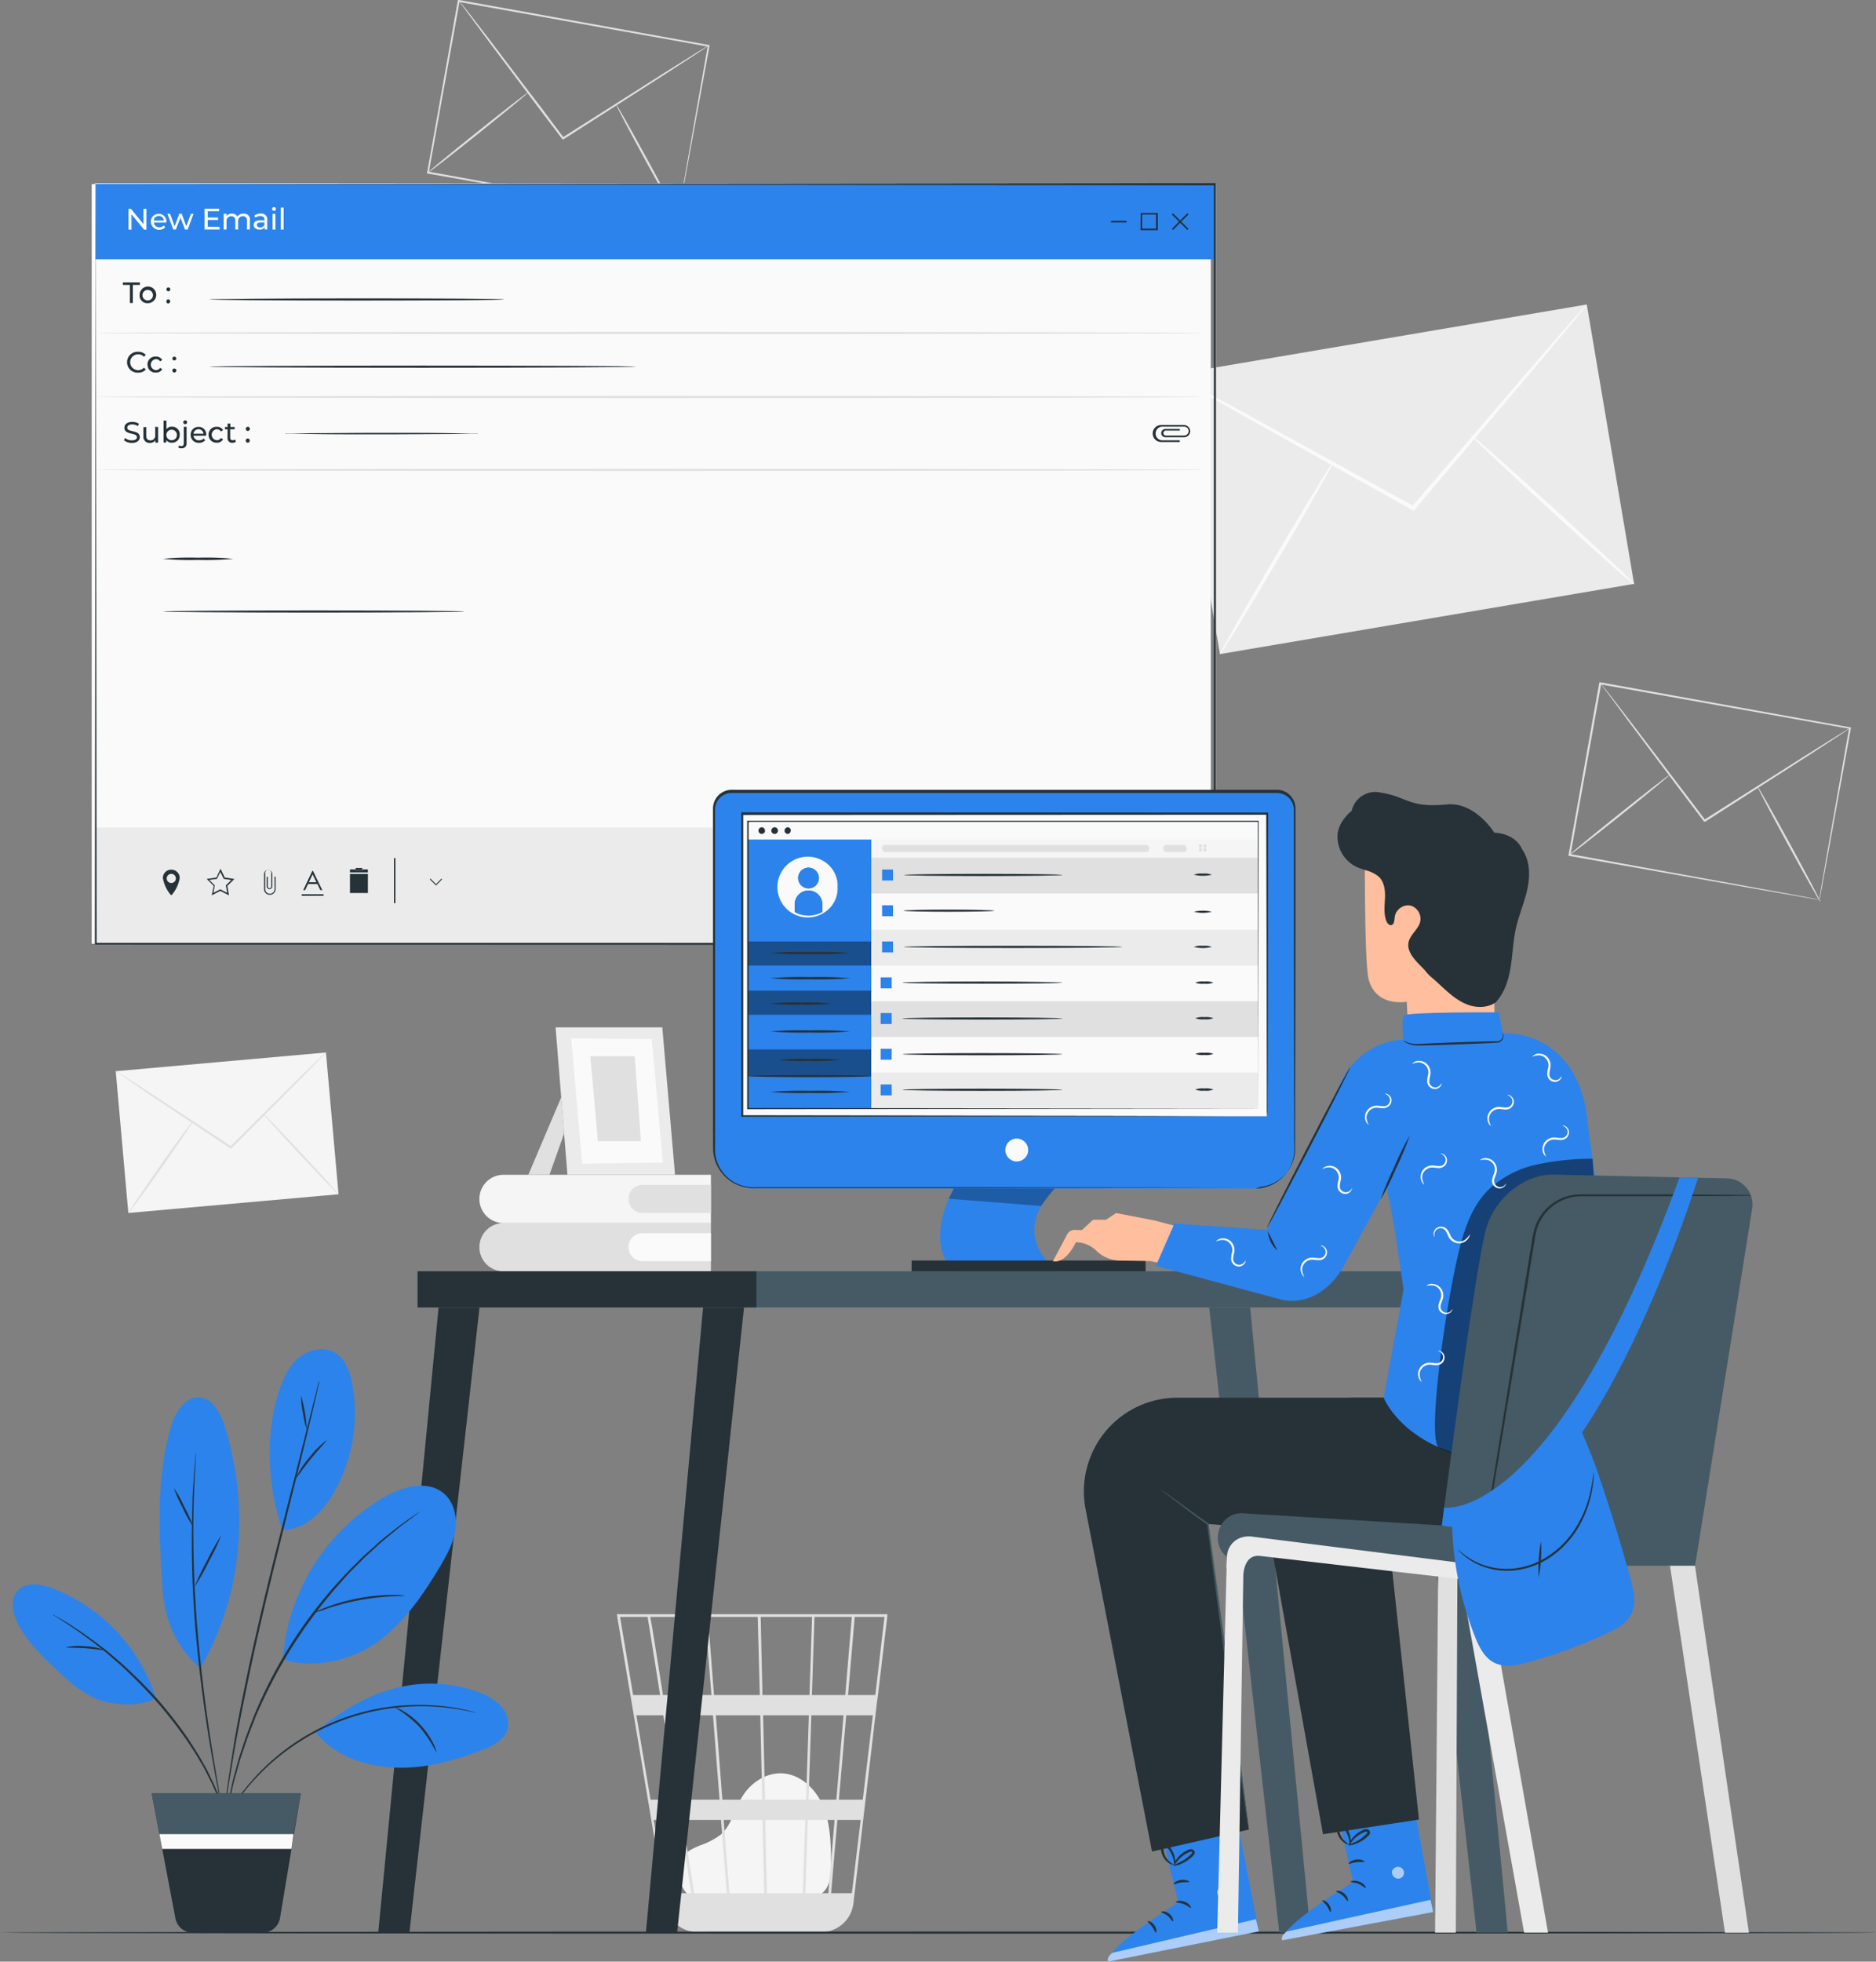 <svg id="Layer_1" data-name="Layer 1" xmlns="http://www.w3.org/2000/svg" viewBox="0 0 598.54 625.48"><rect x="0" y="0" width="598.54" height="625.48" fill="#808080" stroke="none"/><defs><style>.cls-1{fill:#f5f5f5;}.cls-2{fill:#e0e0e0;}.cls-3{fill:#ebebeb;}.cls-4{fill:#fafafa;}.cls-5{fill:#263238;}.cls-6{fill:#2c83ec;}.cls-7{fill:none;}.cls-8{fill:#fff;}.cls-9{opacity:0.3;}.cls-10{opacity:0.4;}.cls-11{fill:#455a64;}.cls-12{opacity:0.6;}.cls-13{fill:#ffbe9d;}.cls-14{opacity:0.5;}</style></defs><path class="cls-1" d="M222.08,605.47c-1.86-1.59-6-6.62-2.8-12.43,1.17-2.13,3.64-3.19,5.88-4.13a23.68,23.68,0,0,0,6.43-3.33c3.5-3,4.45-7.94,6.78-11.91,2.65-4.54,7.61-7.94,12.86-7.71,6,.27,11,5.18,13.24,10.76s2.36,11.81,2.41,17.85c0,3.34-.13,7.1-2.58,9.37s-5.67,2.1-8.72,2l-32.83-1" transform="translate(-1.73 -0.52)"/><path class="cls-2" d="M284.84,515.22H198.53l15.55,92.71a10.37,10.37,0,0,0,7.37,8.25l.3.08c.26.06.51.16.78.2a11.32,11.32,0,0,0,1.74.21v.08l.43-.07h38.47a9.94,9.94,0,0,0,2.11-.21,10.38,10.38,0,0,0,8.73-9.05l7.49-63.88.35-2.54h0l3-25.31Zm-16.28,59.13H259.7l.89-26.9h10.27Zm3.16-26.9h8.49L277,574.35h-7.62Zm-25.3,56.74-.55-23.38h12.78l-.78,23.38Zm-13.8-23.38H245l.55,23.38H234.44Zm1,23.38H223.19c-1-6.32-2.27-14.56-3.67-23.38h12.24Zm-1.41-29.84-2.09-26.9H244.3l.62,26.9Zm13.61,0-.62-26.9H259.8l-.9,26.9ZM245,541l-.57-24.92h16.39L260,541Zm-.86,0H229.53l-1.93-24.92h15.88Zm-15.43,0H213.26c-.55-3.44-1.07-6.7-1.53-9.63-1.62-10.08-2.21-13.86-2.56-15.29h17.57Zm.5,6.45,2.09,26.9H218.57c-.42-2.72-.86-5.49-1.32-8.25-1-6.36-2-12.7-2.94-18.65Zm-11.6,26.9h-8.33l-4.51-26.9h8.6C214.72,555.76,216.19,565,217.62,574.35Zm1,6.46c1.33,8.09,2.52,16.06,3.67,23.38h-8l-4-23.38Zm40.06,23.38.78-23.38H268l-2,23.38Zm2.1-63.19.82-24.92h11.91L271.41,541Zm-52.44-24.92c.33,1.8,1.91,11.61,4,24.92h-8.6l-4.17-24.92Zm65.19,88.11h-6.62l2-23.38h7.43ZM281,541h-8.7l2.13-24.92h9.49Z" transform="translate(-1.73 -0.52)"/><rect class="cls-3" x="382.46" y="108.17" width="134.02" height="90.35" transform="translate(-21.03 76.75) rotate(-9.62)"/><path class="cls-4" d="M508,97.63A9.42,9.42,0,0,1,507,99l-3.13,3.84-11.7,14L453.08,163l-.32.39-.44-.24-1.06-.6-53.44-29.8-16.08-9.16L377.38,121a9.67,9.67,0,0,1-1.48-1,10.11,10.11,0,0,1,1.6.74l4.46,2.34,16.32,8.83,53.61,29.5,1,.59-.75.14,39.33-45.83,12-13.77,3.31-3.69A10.05,10.05,0,0,1,508,97.63Z" transform="translate(-1.73 -0.52)"/><path class="cls-4" d="M391,209.11c-.29-.18,7.57-14.07,17.57-31s18.33-30.59,18.62-30.44-7.57,14.06-17.57,31S391.23,209.28,391,209.11Z" transform="translate(-1.73 -0.52)"/><path class="cls-4" d="M470.88,139.13c.22-.25,12.1,10.22,26.47,23.36s26,24,25.74,24.29S511,176.57,496.62,163.43,470.65,139.35,470.88,139.13Z" transform="translate(-1.73 -0.52)"/><rect class="cls-1" x="40.54" y="339" width="67.33" height="45.38" transform="translate(-33.47 7.48) rotate(-5.08)"/><path class="cls-2" d="M105.71,336.13a3.21,3.21,0,0,1-.57.65l-1.72,1.81L97,345.14,75.61,366.65l-.17.17-.21-.13-.51-.35-25.57-17L41.44,344l-2.08-1.44a5.22,5.22,0,0,1-.7-.54,5.13,5.13,0,0,1,.76.43l2.15,1.33,7.82,5.07,25.68,16.9.5.33h-.38L96.7,344.7l6.61-6.42,1.8-1.72A5,5,0,0,1,105.71,336.13Z" transform="translate(-1.73 -0.52)"/><path class="cls-2" d="M42.67,387.28c-.13-.09,4.35-6.73,10-14.83S63.1,357.89,63.29,358s-4.36,6.74-10,14.84S42.8,387.38,42.67,387.28Z" transform="translate(-1.73 -0.52)"/><path class="cls-2" d="M85.47,355.41c.13-.12,5.67,5.6,12.35,12.75s12,13,11.91,13.17-5.65-5.6-12.35-12.75S85.35,355.53,85.47,355.41Z" transform="translate(-1.73 -0.52)"/><path class="cls-2" d="M582.15,287.37a4.85,4.85,0,0,1,.16-1c.16-.66.28-1.66.49-2.91.44-2.57,1.08-6.29,1.91-11.06,1.68-9.53,4.07-23.17,7-39.78l.21.3-79.68-14.21h0l.38-.27c-3.52,19.54-6.85,38.1-9.84,54.72l-.24-.35,57.34,10.43,16.42,3,4.37.82,1.12.23.4.09h-.37l-1.1-.17-4.31-.74-16.35-2.85-57.59-10.18h-.3v-.3c3-16.62,6.28-35.19,9.78-54.73l.07-.32h.33L592,232.44h.26v.26L585,272.61c-.87,4.72-1.56,8.42-2,11-.24,1.23-.41,2.18-.54,2.86A5.71,5.71,0,0,1,582.15,287.37Z" transform="translate(-1.73 -0.52)"/><path class="cls-2" d="M592,232.65a5.78,5.78,0,0,1-.9.66l-2.65,1.78-9.89,6.43-32.79,21c-.9-.16-.26,0-.47-.09h0v-.07l-.1-.14-.21-.28-.44-.57-.85-1.13c-.57-.75-1.12-1.49-1.69-2.22l-3.3-4.37-6.22-8.24-10.51-14-7-9.47L513,219.3a7.91,7.91,0,0,1-.62-.93,5.88,5.88,0,0,1,.72.85l2,2.51,7.21,9.35L532.9,245l6.26,8.22,3.3,4.36,1.69,2.23.85,1.13.44.56.21.29.1.13V262h0c-.18,0,.45.09-.42,0l32.88-20.83,10-6.25,2.73-1.68C591.61,232.82,592,232.64,592,232.65Z" transform="translate(-1.73 -0.52)"/><path class="cls-2" d="M534.44,247.58c.12.15-7,6-15.89,13.12s-16.16,12.73-16.26,12.58,7-6,15.88-13.1S534.32,247.44,534.44,247.58Z" transform="translate(-1.73 -0.52)"/><path class="cls-2" d="M582.55,288.11c-.16.09-4.78-8.06-10.31-18.19s-9.89-18.41-9.73-18.53,4.78,8.06,10.31,18.19S582.71,288,582.55,288.11Z" transform="translate(-1.73 -0.52)"/><path class="cls-2" d="M218,69.79a4.85,4.85,0,0,1,.16-1c.15-.66.27-1.65.48-2.91.44-2.57,1.09-6.29,1.91-11,1.68-9.53,4.08-23.18,7-39.79l.21.31L148,1.11h0l.38-.26c-3.52,19.53-6.86,38.09-9.85,54.71l-.24-.34,57.34,10.43,16.43,3,4.36.82,1.13.22.4.09h-.37l-1.1-.17-4.32-.74L195.86,66,138.27,55.87H138v-.31c3-16.62,6.29-35.19,9.78-54.73l.07-.31h.33l79.65,14.34h.27v.27L220.77,55c-.88,4.73-1.57,8.42-2,11-.24,1.23-.41,2.19-.55,2.86A6.31,6.31,0,0,1,218,69.79Z" transform="translate(-1.73 -0.52)"/><path class="cls-2" d="M227.75,15.07a4.58,4.58,0,0,1-.9.67l-2.64,1.77-9.89,6.43-32.8,21c-.9-.15-.25,0-.46-.09h0v-.06l-.11-.15-.21-.28-.44-.57-.84-1.12c-.57-.76-1.13-1.5-1.7-2.23l-3.29-4.36-6.22-8.25-10.51-14-7-9.46-1.9-2.65a8.84,8.84,0,0,1-.62-.93,6.55,6.55,0,0,1,.73.85l2,2.52,7.22,9.34L168.7,27.4,175,35.62,178.25,40l1.7,2.24.84,1.12.44.56.21.29.11.13v.08h0c-.19,0,.45.09-.43,0L214,23.56l10-6.25,2.72-1.68Z" transform="translate(-1.73 -0.52)"/><path class="cls-2" d="M170.23,30c.12.15-7,6-15.88,13.12s-16.16,12.73-16.27,12.59,7-6,15.89-13.11S170.11,29.86,170.23,30Z" transform="translate(-1.73 -0.52)"/><path class="cls-2" d="M218.34,70.53c-.16.09-4.77-8.06-10.31-18.18s-9.88-18.41-9.73-18.53,4.78,8.06,10.32,18.18S218.5,70.44,218.34,70.53Z" transform="translate(-1.73 -0.52)"/><path class="cls-2" d="M228.55,390.5v15.38H162.37a7.69,7.69,0,0,1-7.69-7.69h0a7.69,7.69,0,0,1,7.69-7.69" transform="translate(-1.73 -0.52)"/><path class="cls-4" d="M206.64,393.72h21.91v8.93H206.64a4.34,4.34,0,0,1-4.34-4.34V398A4.34,4.34,0,0,1,206.64,393.72Z" transform="translate(-1.73 -0.52)"/><path class="cls-1" d="M228.55,375.11V390.5H162.37a7.69,7.69,0,0,1-7.69-7.69h0a7.69,7.69,0,0,1,7.69-7.7Z" transform="translate(-1.73 -0.52)"/><path class="cls-2" d="M206.64,378.34h21.91v8.93H206.64a4.34,4.34,0,0,1-4.34-4.34v-.27A4.34,4.34,0,0,1,206.64,378.34Z" transform="translate(-1.73 -0.52)"/><polygon class="cls-2" points="179.05 349.92 168.56 374.59 175.31 374.59 179.98 361.42 179.05 349.92"/><polygon class="cls-3" points="211.31 327.59 215.37 374.59 181.04 374.59 177.26 327.59 211.31 327.59"/><polygon class="cls-4" points="207.96 331.32 211.5 370.7 185.74 371.03 182.25 331.1 207.96 331.32"/><polygon class="cls-2" points="202.49 336.78 204.5 363.87 190.76 363.87 188.34 336.78 202.49 336.78"/><g id="freepik--Floor--inject-74"><path class="cls-5" d="M600.27,616.75c0,.2-134,.34-299.26.34s-299.28-.16-299.28-.34,134-.35,299.28-.35S600.27,616.56,600.27,616.75Z" transform="translate(-1.73 -0.52)"/></g><g id="freepik--Screen--inject-74"><g id="freepik--new-email--inject-74"><rect class="cls-4" x="29.25" y="58.71" width="357.06" height="242.21"/><path class="cls-4" d="M389.68,301.62H32.07V59H389.68Zm-.27-242.39H32.32V301.44H389.4" transform="translate(-1.73 -0.52)"/><path class="cls-4" d="M389.68,301.62H32.07V59H389.68Zm-.27-242.39H32.32V301.44H389.4" transform="translate(-1.73 -0.52)"/><rect class="cls-6" x="30.48" y="58.67" width="357.32" height="24.01"/><rect class="cls-3" x="30.48" y="263.86" width="357.32" height="37.24"/><polygon class="cls-7" points="73.83 280.58 71.41 280.22 70.32 278.02 69.23 280.22 66.81 280.58 68.56 282.29 68.55 282.4 68.15 284.71 70.32 283.56 72.48 284.71 72.07 282.29 72.16 282.21 73.83 280.58"/><path class="cls-7" d="M56.38,279.11a1.46,1.46,0,1,0,1.46,1.45,1.46,1.46,0,0,0-1.46-1.45Z" transform="translate(-1.73 -0.52)"/><path class="cls-5" d="M100,282.4h3l.93,1.94h.63l-3-6.17h-.17l-2.92,6.17h.63Zm1.47-3.07,1.2,2.49h-2.39Z" transform="translate(-1.73 -0.52)"/><rect class="cls-5" x="96.26" y="285.13" width="6.99" height="0.49"/><path class="cls-5" d="M56.62,277.82h-.48a2.66,2.66,0,0,0-2.45,2.65,11.19,11.19,0,0,0,2.45,5.3s.19.31.48,0a11,11,0,0,0,2.45-5.3A2.66,2.66,0,0,0,56.62,277.82Zm-.24,4.25a1.46,1.46,0,1,1,1.46-1.45,1.46,1.46,0,0,1-1.46,1.45Z" transform="translate(-1.73 -0.52)"/><path class="cls-5" d="M89.34,284a1.5,1.5,0,0,1-3,0h0v-4.83a1,1,0,1,1,1.93,0v4.1h0a.54.54,0,0,1-.62.45.52.52,0,0,1-.45-.45v-3.16h-.36v3h0v.14h0a.89.89,0,0,0,.88.77.91.91,0,0,0,.89-.77h0v-.14h0v-4h0a1.33,1.33,0,0,0-2.65,0h0v5.05h0a1.86,1.86,0,0,0,3.7,0h0v-4.09h-.36Z" transform="translate(-1.73 -0.52)"/><path class="cls-5" d="M73.43,280.33l-1.33-2.81-1.32,2.81-3.1.45L69.92,283,69.28,286,72,284.59,74.79,286,74.26,283l2.26-2.21Zm.78,4.89L72,284.07l-2.17,1.15.4-2.3v-.12l-1.75-1.71,2.47-.34,1.08-2.2,1.09,2.2,2.42.36-1.67,1.62-.09.08Z" transform="translate(-1.73 -0.52)"/><path class="cls-5" d="M127.89,274.13h-.45v14.36h.45Zm-.28,14.31Z" transform="translate(-1.73 -0.52)"/><rect class="cls-5" x="111.66" y="278.65" width="5.72" height="6.09"/><polygon class="cls-5" points="113.47 277.22 113.47 277.69 115.57 277.69 115.57 277.22 117.37 277.22 117.37 278.16 111.66 278.16 111.66 277.22 113.47 277.22"/><rect class="cls-5" x="113.47" y="276.75" width="2.1" height="0.46"/><rect class="cls-5" x="113.47" y="277.22" width="2.1" height="0.46"/><polygon class="cls-5" points="139.11 281.92 140.85 280.15 141.06 280.37 139.11 282.34 137.13 280.37 137.35 280.15 139.11 281.92"/><rect class="cls-7" x="364.4" y="68.45" width="4.43" height="4.43"/><polygon class="cls-5" points="354.48 70.94 359.43 70.94 359.43 70.67 354.48 70.67 359.43 70.67 359.43 70.41 354.48 70.41 354.48 70.94"/><polygon class="cls-5" points="379.19 68.39 378.82 68.01 376.53 70.3 374.24 68.01 373.87 68.39 376.16 70.67 373.87 72.97 374.24 73.33 376.53 71.05 378.82 73.33 379.19 72.97 376.9 70.67 379.19 68.39"/><path class="cls-5" d="M365.6,73.93h5.55V68.45h-5.48Zm.53-5h4.42V73.4h-4.42Z" transform="translate(-1.73 -0.52)"/><path class="cls-5" d="M381.46,138a2,2,0,0,0-1.88-1.95h-7.39a2.7,2.7,0,1,0,0,5.4h5.95v-.53h-5.67a2.19,2.19,0,0,1,0-4.37h7.07a1.42,1.42,0,0,1,0,2.84h-6a.83.83,0,0,1-.63-.78.81.81,0,0,1,.65-.79h4.6v-.52h-4.62a1.32,1.32,0,1,0,0,2.64h6.07A1.94,1.94,0,0,0,381.46,138Z" transform="translate(-1.73 -0.52)"/><path class="cls-8" d="M48.45,67.11v6.62h-.77l-4-4.9v4.9h-.94V67.11h.77l4,4.9v-4.9Z" transform="translate(-1.73 -0.52)"/><path class="cls-8" d="M54.82,71.49h-4A1.69,1.69,0,0,0,52.53,73a1.88,1.88,0,0,0,1.44-.6l.5.59a2.71,2.71,0,0,1-4.61-1.55,1.27,1.27,0,0,1,0-.2,2.44,2.44,0,0,1,2.34-2.53h.17A2.39,2.39,0,0,1,54.82,71v.5Zm-4-.64H54a1.6,1.6,0,0,0-3.19,0Z" transform="translate(-1.73 -0.52)"/><path class="cls-8" d="M63.46,68.7l-1.85,5h-.86L59.3,69.91l-1.45,3.77H57l-1.85-5H56l1.44,4,1.49-4h.77l1.47,4,1.48-4Z" transform="translate(-1.73 -0.52)"/><path class="cls-8" d="M71.8,72.87v.81H67V67.06h4.65v.81H68v2h3.3v.8H68v2.13Z" transform="translate(-1.73 -0.52)"/><path class="cls-8" d="M81.45,70.82v2.86h-.92V70.93c0-1-.46-1.46-1.32-1.46a1.45,1.45,0,0,0-1.51,1.37,1.27,1.27,0,0,0,0,.28v2.56h-.9V70.93c0-1-.47-1.46-1.33-1.46A1.45,1.45,0,0,0,74,70.84a1.27,1.27,0,0,0,0,.28v2.56h-.9v-5H74v.74a2,2,0,0,1,1.72-.78,1.83,1.83,0,0,1,1.73.92,2.27,2.27,0,0,1,1.92-.92,1.9,1.9,0,0,1,2.12,1.66A2.09,2.09,0,0,1,81.45,70.82Z" transform="translate(-1.73 -0.52)"/><path class="cls-8" d="M87,70.67v3h-.84V73a1.86,1.86,0,0,1-1.64.71c-1.13,0-1.84-.6-1.84-1.46s.51-1.46,2-1.46h1.43v-.19c0-.75-.43-1.19-1.32-1.19a2.57,2.57,0,0,0-1.58.53l-.37-.67a3.32,3.32,0,0,1,2.06-.64A1.84,1.84,0,0,1,87,70.67Zm-.9,1.49v-.69H84.81c-.89,0-1.14.34-1.14.77s.41.8,1.1.8A1.41,1.41,0,0,0,86.13,72.16Z" transform="translate(-1.73 -0.52)"/><path class="cls-8" d="M88.54,67.17a.6.6,0,0,1,.6-.6h0a.59.59,0,0,1,.61.56h0a.61.61,0,0,1-1.22,0Zm.16,1.53h.9v5h-.9Z" transform="translate(-1.73 -0.52)"/><path class="cls-8" d="M91.32,66.72h.9v7h-.9Z" transform="translate(-1.73 -0.52)"/><path class="cls-5" d="M43.18,91.37H40.93v-.8h5.43v.8H44.11v5.76h-.93Z" transform="translate(-1.73 -0.52)"/><path class="cls-5" d="M46.28,94.64A2.65,2.65,0,1,1,49,97.18h-.1a2.45,2.45,0,0,1-2.64-2.26A2.62,2.62,0,0,1,46.28,94.64Zm4.26,0a1.68,1.68,0,1,0-3.36,0h0a1.68,1.68,0,1,0,3.36,0Z" transform="translate(-1.73 -0.52)"/><path class="cls-5" d="M54.82,92.8a.62.62,0,0,1,.61-.63h0a.61.61,0,0,1,.63.59v0a.63.63,0,0,1-.6.65h0a.63.63,0,0,1-.63-.63Zm0,3.8a.64.64,0,0,1,.62-.65h0a.67.67,0,0,1,0,1.33.62.62,0,0,1-.64-.6.57.57,0,0,1,0-.13Z" transform="translate(-1.73 -0.52)"/><path class="cls-5" d="M42.27,116a3.33,3.33,0,0,1,3.33-3.32h.15a3.23,3.23,0,0,1,2.5,1l-.61.59a2.43,2.43,0,0,0-1.85-.78,2.53,2.53,0,1,0,1.85,4.26l.61.6a3.26,3.26,0,0,1-2.51,1,3.33,3.33,0,0,1-3.47-3.17Z" transform="translate(-1.73 -0.52)"/><path class="cls-5" d="M48.78,116.76a2.5,2.5,0,0,1,2.43-2.55h.22a2.23,2.23,0,0,1,2.06,1.08l-.68.45a1.55,1.55,0,0,0-1.33-.71,1.76,1.76,0,0,0,0,3.51,1.58,1.58,0,0,0,1.33-.72l.68.43a2.23,2.23,0,0,1-2,1.07,2.49,2.49,0,0,1-2.68-2.28A2.81,2.81,0,0,1,48.78,116.76Z" transform="translate(-1.73 -0.52)"/><path class="cls-5" d="M56.71,114.87a.64.64,0,0,1,.65-.62.62.62,0,0,1,.62.64.64.64,0,0,1-1.27,0Zm0,3.78a.64.64,0,1,1,.64.65.62.62,0,0,1-.64-.61Z" transform="translate(-1.73 -0.52)"/><path class="cls-5" d="M41.28,140.9l.34-.74a3.31,3.31,0,0,0,2.17.77c1.14,0,1.63-.45,1.63-1,0-1.6-4-.6-4-3,0-1,.78-1.88,2.51-1.88a3.94,3.94,0,0,1,2.12.58l-.32.76a3.37,3.37,0,0,0-1.8-.55c-1.11,0-1.6.48-1.6,1.05,0,1.6,4,.59,4,3,0,1-.8,1.86-2.54,1.86A3.94,3.94,0,0,1,41.28,140.9Z" transform="translate(-1.73 -0.52)"/><path class="cls-5" d="M52.17,136.67v5h-.86v-.74a2,2,0,0,1-1.68.81,1.93,1.93,0,0,1-2.14-2.17v-2.87h.9v2.76c0,1,.49,1.47,1.32,1.47a1.46,1.46,0,0,0,1.54-1.39.76.76,0,0,0,0-.26V136.6Z" transform="translate(-1.73 -0.52)"/><path class="cls-5" d="M59.08,139.13a2.44,2.44,0,0,1-2.31,2.55h-.21a2.12,2.12,0,0,1-1.77-.84v.78h-.87v-7h.9v2.74a2.16,2.16,0,0,1,1.74-.79,2.41,2.41,0,0,1,2.52,2.3Zm-.91,0a1.68,1.68,0,1,0-1.68,1.76,1.64,1.64,0,0,0,1.68-1.6Z" transform="translate(-1.73 -0.52)"/><path class="cls-5" d="M58.6,143.23l.29-.7a1.14,1.14,0,0,0,.73.24c.48,0,.74-.31.74-.88V136.6h.9v5.2A1.48,1.48,0,0,1,60,143.45h-.29A1.84,1.84,0,0,1,58.6,143.23Zm1.6-8.07a.6.6,0,0,1,.6-.6h0a.58.58,0,0,1,.62.54.13.13,0,0,1,0,.06.61.61,0,0,1-1.22,0Z" transform="translate(-1.73 -0.52)"/><path class="cls-5" d="M67.46,139.46h-4a1.7,1.7,0,0,0,1.81,1.46,1.89,1.89,0,0,0,1.43-.6l.5.58a2.53,2.53,0,0,1-2,.81,2.5,2.5,0,0,1-2.64-2.35,1.41,1.41,0,0,1,0-.2A2.44,2.44,0,0,1,65,136.63h.17a2.39,2.39,0,0,1,2.37,2.42.25.25,0,0,1,0,.08A1.83,1.83,0,0,1,67.46,139.46Zm-4-.65h3.2a1.61,1.61,0,0,0-3.2,0Z" transform="translate(-1.73 -0.52)"/><path class="cls-5" d="M68.27,139.13a2.47,2.47,0,0,1,2.44-2.53h.2a2.23,2.23,0,0,1,2,1.06l-.69.44a1.57,1.57,0,0,0-1.32-.72,1.76,1.76,0,0,0,0,3.51,1.53,1.53,0,0,0,1.32-.72l.69.44a2.26,2.26,0,0,1-2,1.07,2.5,2.5,0,0,1-2.64-2.35A.67.67,0,0,1,68.27,139.13Z" transform="translate(-1.73 -0.52)"/><path class="cls-5" d="M77,141.35a1.72,1.72,0,0,1-1.09.36,1.43,1.43,0,0,1-1.58-1.25,1.09,1.09,0,0,1,0-.31v-2.74h-.83v-.74h.83v-1.09h.9v1.09H76.6v.74H75.17v2.65a.74.74,0,0,0,.65.82H76a1.15,1.15,0,0,0,.71-.24Z" transform="translate(-1.73 -0.52)"/><path class="cls-5" d="M80.14,137.26a.66.66,0,1,1,.66.66A.66.66,0,0,1,80.14,137.26Zm0,3.8a.64.64,0,1,1,1.27,0,.64.64,0,0,1-.64.62.63.63,0,0,1-.63-.64Z" transform="translate(-1.73 -0.52)"/><path class="cls-5" d="M162.54,96c0,.19-21.07.35-47.06.35S68.4,96.14,68.4,96s21.07-.34,47.08-.34S162.54,95.77,162.54,96Z" transform="translate(-1.73 -0.52)"/><path class="cls-5" d="M204.58,117.44c0,.18-30.44.34-68.09.34s-68.09-.16-68.09-.34,30.44-.35,68.09-.35S204.58,117.24,204.58,117.44Z" transform="translate(-1.73 -0.52)"/><path class="cls-5" d="M154.23,138.74a1.85,1.85,0,0,1-.62.07h-1.8l-6.62.11c-5.57,0-13.24.1-21.73.1s-16.18,0-21.75-.1l-6.62-.11h-1.8a1.62,1.62,0,0,1-.62-.07,2.15,2.15,0,0,1,.62,0h1.8l6.62-.1c5.57,0,13.24-.11,21.75-.11s16.16,0,21.73.11l6.62.1h1.8A2.15,2.15,0,0,1,154.23,138.74Z" transform="translate(-1.73 -0.52)"/><path class="cls-2" d="M385.71,150.34c0,.18-79.11.34-176.67.34s-176.72-.16-176.72-.34S111.4,150,209,150,385.71,150.15,385.71,150.34Z" transform="translate(-1.73 -0.52)"/><path class="cls-2" d="M385.71,127.1c0,.18-79.14.34-176.74.34s-176.73-.16-176.73-.34,79.11-.35,176.73-.35S385.71,126.9,385.71,127.1Z" transform="translate(-1.73 -0.52)"/><path class="cls-2" d="M385.71,106.69c0,.2-79.11.34-176.67.34s-176.72-.14-176.72-.34,79.08-.35,176.67-.35S385.71,106.5,385.71,106.69Z" transform="translate(-1.73 -0.52)"/><path class="cls-5" d="M76.13,178.7a93.24,93.24,0,0,1-11.21.35,93.51,93.51,0,0,1-11.23-.35,89.54,89.54,0,0,1,11.23-.35A89.28,89.28,0,0,1,76.13,178.7Z" transform="translate(-1.73 -0.52)"/><path class="cls-5" d="M149.92,195.5c0,.18-21.54.34-48.12.34s-48.11-.16-48.11-.34,21.54-.35,48.11-.35S149.92,195.31,149.92,195.5Z" transform="translate(-1.73 -0.52)"/><path class="cls-5" d="M32.32,59.23l357.05-.32h.31v242.9h-.35l-357-.1H32v-.27c.17-147.47.28-239.95.28-242.21,0,2.26.1,94.74.28,242.21l-.28-.28H389.37l-.34.34h0V59.29l.32.32Z" transform="translate(-1.73 -0.52)"/></g></g><g id="freepik--Desk--inject-74"><path class="cls-6" d="M235.23,253.09H409.15a5.65,5.65,0,0,1,5.66,5.66V367a12.49,12.49,0,0,1-12.49,12.49H242.06A12.49,12.49,0,0,1,229.57,367h0V258.75A5.65,5.65,0,0,1,235.23,253.09Z" transform="translate(-1.73 -0.52)"/><path class="cls-5" d="M402.32,379.47h.4a5.69,5.69,0,0,0,1.16-.1,12.75,12.75,0,0,0,4.33-1.42,12.6,12.6,0,0,0,6.43-9.81c.11-1.68,0-3.5,0-5.42,0-15.4-.07-37.63-.11-65.12V258.66a5.42,5.42,0,0,0-2.84-4.66,5.86,5.86,0,0,0-2.79-.64H236.15a11,11,0,0,0-1.9.08,5.31,5.31,0,0,0-4.38,5.14V368A12.24,12.24,0,0,0,237,378a13.54,13.54,0,0,0,6.22,1.07h70.06l65.11.11h17.7l-17.7.07-65.11.1h-70a14.19,14.19,0,0,1-6.47-1.11,12.8,12.8,0,0,1-7.53-10.59c-.12-2.29,0-4.51-.07-6.79V258.24a6,6,0,0,1,4.95-5.8,9.67,9.67,0,0,1,2-.09h172.7a6.08,6.08,0,0,1,3.07.7,6,6,0,0,1,3.12,5.15v38.95c0,27.49-.09,49.72-.12,65.12v5.45a12.26,12.26,0,0,1-1.32,4.58,12.59,12.59,0,0,1-5.23,5.29,12,12,0,0,1-4.38,1.33A14.51,14.51,0,0,1,402.32,379.47Z" transform="translate(-1.73 -0.52)"/><path class="cls-6" d="M338.23,379.47H306.06s-9.89,16.51,0,26.47h33.32S322.93,395.13,338.23,379.47Z" transform="translate(-1.73 -0.52)"/><g class="cls-9"><path d="M306.06,379.47l-1.63,3.27,29.49,2.31a70.28,70.28,0,0,1,4.31-5.58Z" transform="translate(-1.73 -0.52)"/></g><circle class="cls-4" cx="324.4" cy="366.69" r="3.65"/><rect class="cls-4" x="236.72" y="259.53" width="167.48" height="96.39"/><path class="cls-5" d="M405.93,356.43v-6.79c0-4.43,0-10.93-.06-19.28,0-16.71-.08-40.77-.15-70.31l.26.26-167.47.08h0l.35-.34v96.38l-.33-.32,120.44.16,34.6.08h.19l-34.54.09-120.67.15h-.31V259.53h.35l167.47.08h.27v.27c0,29.6-.11,53.73-.13,70.46,0,8.33,0,14.81-.07,19.23v5C406,355.87,405.93,356.43,405.93,356.43Z" transform="translate(-1.73 -0.52)"/><rect class="cls-6" x="238.6" y="267.69" width="39.42" height="85.87"/><g class="cls-10"><rect x="238.6" y="300.19" width="39.4" height="7.69"/></g><g class="cls-10"><rect x="238.6" y="315.88" width="39.4" height="7.69"/></g><g class="cls-10"><rect x="238.6" y="334.63" width="39.4" height="8.5"/></g><path class="cls-5" d="M272.89,312.42a119.06,119.06,0,0,1-12.67.35,119.25,119.25,0,0,1-12.68-.35,119.24,119.24,0,0,1,12.68-.34A119.05,119.05,0,0,1,272.89,312.42Z" transform="translate(-1.73 -0.52)"/><path class="cls-5" d="M272.89,304.4a119.06,119.06,0,0,1-12.67.35,119.25,119.25,0,0,1-12.68-.35,119.24,119.24,0,0,1,12.68-.34A119.05,119.05,0,0,1,272.89,304.4Z" transform="translate(-1.73 -0.52)"/><path class="cls-5" d="M279.74,343.64c0,.19-8.73.35-19.52.35s-19.53-.16-19.53-.35,8.74-.34,19.53-.34S279.74,343.46,279.74,343.64Z" transform="translate(-1.73 -0.52)"/><path class="cls-5" d="M266.89,320.52a69.37,69.37,0,0,1-9.67.35,69.52,69.52,0,0,1-9.68-.35,69.51,69.51,0,0,1,9.68-.34A69.37,69.37,0,0,1,266.89,320.52Z" transform="translate(-1.73 -0.52)"/><path class="cls-5" d="M269.62,338.47a66.57,66.57,0,0,1-9.68.34,66.43,66.43,0,0,1-9.67-.34,67.87,67.87,0,0,1,9.67-.34A68,68,0,0,1,269.62,338.47Z" transform="translate(-1.73 -0.52)"/><path class="cls-5" d="M272.89,329.4a119.06,119.06,0,0,1-12.67.35,119.25,119.25,0,0,1-12.68-.35,114.18,114.18,0,0,1,12.68-.34A113.93,113.93,0,0,1,272.89,329.4Z" transform="translate(-1.73 -0.52)"/><path class="cls-5" d="M272.89,348.67a113.93,113.93,0,0,1-12.67.35,114.18,114.18,0,0,1-12.68-.35,119.24,119.24,0,0,1,12.68-.34A119.05,119.05,0,0,1,272.89,348.67Z" transform="translate(-1.73 -0.52)"/><path class="cls-4" d="M259.51,274a9.39,9.39,0,0,0-4.24,17.75v-2.87a4.42,4.42,0,1,1,8.84,0v2.64a9.38,9.38,0,0,0-4.6-17.56Zm.18,9.79a3.31,3.31,0,1,1,3.31-3.31,3.31,3.31,0,0,1-3.31,3.31Z" transform="translate(-1.73 -0.52)"/><path class="cls-6" d="M259.69,284.46a4.42,4.42,0,0,0-4.42,4.42v2.87a9.36,9.36,0,0,0,8.84-.19v-2.64a4.43,4.43,0,0,0-4.4-4.46Z" transform="translate(-1.73 -0.52)"/><path class="cls-6" d="M259.69,277.18a3.31,3.31,0,1,0,3.31,3.3A3.31,3.31,0,0,0,259.69,277.18Z" transform="translate(-1.73 -0.52)"/><path class="cls-4" d="M269,283.4a17.7,17.7,0,0,0-.43-2.27,9.38,9.38,0,0,0-3.44-5,9,9,0,0,0-3.85-1.67,9.18,9.18,0,0,0-4.76.41,9.09,9.09,0,0,0,0,17.05,9.18,9.18,0,0,0,4.76.42,9.06,9.06,0,0,0,3.85-1.68,9.38,9.38,0,0,0,3.44-5c.39-1.43.35-2.26.43-2.26,0,.2,0,.4,0,.61a7.72,7.72,0,0,1-.22,1.72,9.24,9.24,0,0,1-3.38,5.29,9.69,9.69,0,1,1,0-15.3,9.24,9.24,0,0,1,3.38,5.29,7.82,7.82,0,0,1,.22,1.74A3.53,3.53,0,0,1,269,283.4Z" transform="translate(-1.73 -0.52)"/><rect class="cls-3" x="278.01" y="296.42" width="123.42" height="11.55"/><rect class="cls-1" x="278.01" y="267.69" width="123.42" height="5.8"/><rect class="cls-2" x="281.43" y="269.42" width="85.25" height="2.26" rx="0.95"/><rect class="cls-2" x="371.14" y="269.42" width="7.45" height="2.26" rx="0.95"/><rect class="cls-2" x="382.54" y="269.26" width="0.94" height="0.94"/><rect class="cls-2" x="382.54" y="270.49" width="0.94" height="0.94"/><rect class="cls-2" x="383.99" y="269.26" width="0.94" height="0.94"/><rect class="cls-2" x="383.99" y="270.49" width="0.94" height="0.94"/><rect class="cls-2" x="278.01" y="273.48" width="123.42" height="11.55"/><rect class="cls-6" x="281.43" y="277.26" width="3.49" height="3.49"/><path class="cls-5" d="M340.71,279.51c0,.18-11.33.34-25.31.34s-25.29-.16-25.29-.34,11.33-.35,25.29-.35S340.71,279.31,340.71,279.51Z" transform="translate(-1.73 -0.52)"/><path class="cls-5" d="M388.35,279.43a12.11,12.11,0,0,1-5.7,0,6,6,0,0,1,2.85-.35A6.16,6.16,0,0,1,388.35,279.43Z" transform="translate(-1.73 -0.52)"/><rect class="cls-4" x="278.01" y="307.87" width="123.42" height="11.55"/><rect class="cls-6" x="280.97" y="311.64" width="3.53" height="3.49"/><path class="cls-5" d="M340.71,313.84c0,.2-11.44.34-25.55.34s-25.54-.14-25.54-.34,11.43-.35,25.54-.35S340.71,313.71,340.71,313.84Z" transform="translate(-1.73 -0.52)"/><path class="cls-5" d="M388.86,313.84a6.1,6.1,0,0,1-2.87.34,6.21,6.21,0,0,1-2.93-.34,6.59,6.59,0,0,1,2.89-.35A6.41,6.41,0,0,1,388.86,313.84Z" transform="translate(-1.73 -0.52)"/><rect class="cls-2" x="278.01" y="319.25" width="123.42" height="11.55"/><rect class="cls-6" x="280.97" y="323.02" width="3.53" height="3.49"/><path class="cls-5" d="M340.71,325.27c0,.2-11.44.35-25.55.35s-25.54-.15-25.54-.35,11.43-.34,25.54-.34S340.71,325.09,340.71,325.27Z" transform="translate(-1.73 -0.52)"/><path class="cls-5" d="M388.86,325.18a6.52,6.52,0,0,1-2.87.35,6.59,6.59,0,0,1-2.89-.35,6.44,6.44,0,0,1,2.89-.34A6.37,6.37,0,0,1,388.86,325.18Z" transform="translate(-1.73 -0.52)"/><rect class="cls-4" x="278.01" y="330.64" width="123.42" height="11.55"/><rect class="cls-6" x="280.97" y="334.41" width="3.53" height="3.49"/><path class="cls-5" d="M340.71,336.66c0,.18-11.44.34-25.55.34s-25.54-.16-25.54-.34,11.43-.35,25.54-.35S340.71,336.46,340.71,336.66Z" transform="translate(-1.73 -0.52)"/><path class="cls-5" d="M388.86,336.56a6.24,6.24,0,0,1-2.87.35,6.45,6.45,0,0,1-2.89-.35,6.3,6.3,0,0,1,2.89-.34A6.1,6.1,0,0,1,388.86,336.56Z" transform="translate(-1.73 -0.52)"/><rect class="cls-3" x="278.01" y="342.02" width="123.42" height="11.55"/><rect class="cls-6" x="280.97" y="345.78" width="3.53" height="3.49"/><path class="cls-5" d="M340.71,348c0,.18-11.44.34-25.55.34s-25.54-.16-25.54-.34,11.43-.34,25.54-.34S340.71,347.84,340.71,348Z" transform="translate(-1.73 -0.52)"/><path class="cls-5" d="M388.86,347.93a6.24,6.24,0,0,1-2.87.35,6.31,6.31,0,0,1-2.89-.35,6.44,6.44,0,0,1,2.89-.34A6.37,6.37,0,0,1,388.86,347.93Z" transform="translate(-1.73 -0.52)"/><rect class="cls-4" x="278" y="284.88" width="123.44" height="11.55"/><rect class="cls-6" x="281.43" y="288.65" width="3.49" height="3.49"/><path class="cls-5" d="M319,290.9c0,.2-6.49.35-14.48.35S290,291.1,290,290.9s6.49-.34,14.48-.34S319,290.72,319,290.9Z" transform="translate(-1.73 -0.52)"/><path class="cls-5" d="M388.35,291.25a12.11,12.11,0,0,1-5.7,0,11.78,11.78,0,0,1,5.7,0Z" transform="translate(-1.73 -0.52)"/><path class="cls-5" d="M388.35,302.46a12.11,12.11,0,0,1-5.7,0,6,6,0,0,1,2.85-.35A6.16,6.16,0,0,1,388.35,302.46Z" transform="translate(-1.73 -0.52)"/><rect class="cls-6" x="281.43" y="300.19" width="3.49" height="3.49"/><path class="cls-5" d="M359.81,302.44c0,.19-15.62.35-34.88.35s-34.89-.16-34.89-.35,15.62-.34,34.89-.34S359.81,302.24,359.81,302.44Z" transform="translate(-1.73 -0.52)"/><path class="cls-5" d="M245.82,265.37a1.05,1.05,0,0,1-2.1,0h0a1.05,1.05,0,0,1,1.06-1.06h0a1,1,0,0,1,1,1.05Z" transform="translate(-1.73 -0.52)"/><path class="cls-5" d="M249.94,265.37a1.06,1.06,0,0,1-2.12,0,1.06,1.06,0,0,1,2.12,0Z" transform="translate(-1.73 -0.52)"/><path class="cls-5" d="M254,265.37a1,1,0,0,1-1,1.05h0a1.06,1.06,0,0,1,0-2.11h0a1.05,1.05,0,0,1,1.06,1.06Z" transform="translate(-1.73 -0.52)"/><path class="cls-5" d="M403.17,354.07c0-2.11,0-35.52-.15-91.67l.15.16H240.37l.21-.19V354l-.2-.19,162.8.19-162.8.2h-.26v-92H403.28v.16C403.23,318.55,403.18,352,403.17,354.07Z" transform="translate(-1.73 -0.52)"/><polygon class="cls-11" points="481.05 616.23 471.1 616.23 448.9 416.88 461.95 416.88 481.05 616.23"/><polygon class="cls-11" points="418.11 616.23 408.16 616.23 385.79 416.88 398.86 416.88 418.11 616.23"/><polygon class="cls-11" points="484.11 416.88 213.91 416.88 133.26 416.88 133.26 405.36 484.11 405.36 484.11 416.88"/><polygon class="cls-5" points="206.08 616.23 216.03 616.23 237.38 416.88 224.32 416.88 206.08 616.23"/><polygon class="cls-5" points="120.68 616.23 130.63 616.23 152.99 416.88 139.93 416.88 120.68 616.23"/><rect class="cls-5" x="133.26" y="405.36" width="108.1" height="11.51"/><rect class="cls-5" x="290.85" y="401.92" width="74.65" height="3.44"/></g><g id="freepik--Character--inject-74"><path class="cls-6" d="M452,571.39l7,38.79-48.17,9c-.59-4.66,22.62-18.53,22.62-18.53L427.94,576Z" transform="translate(-1.73 -0.52)"/><g class="cls-12"><path class="cls-8" d="M447.92,595.76a2,2,0,0,1,1.78,2,1.93,1.93,0,0,1-2,1.79,2.14,2.14,0,0,1-1.88-2.12,2,2,0,0,1,2.25-1.63" transform="translate(-1.73 -0.52)"/></g><g class="cls-12"><path class="cls-8" d="M459,610.18l-.86-3.89-45.9,10.11s-2,1.33-1.44,2.81Z" transform="translate(-1.73 -0.52)"/></g><path class="cls-5" d="M432.63,600.53c0,.24,1.24.12,2.55.67s2.09,1.41,2.29,1.32-.39-1.42-2-2S432.54,600.32,432.63,600.53Z" transform="translate(-1.73 -0.52)"/><path class="cls-5" d="M428,603.57c0,.23,1.08.45,2.07,1.32s1.42,1.85,1.65,1.8.13-1.4-1.12-2.44S427.93,603.34,428,603.57Z" transform="translate(-1.73 -0.52)"/><path class="cls-5" d="M426.22,610.16c.23,0,.33-1.22-.51-2.4s-2-1.48-2.11-1.32.76.78,1.43,1.74S426,610.18,426.22,610.16Z" transform="translate(-1.73 -0.52)"/><path class="cls-5" d="M432,594.78c.13.18,1.15-.33,2.5-.49s2.47.06,2.55-.16-1.06-.89-2.65-.68S431.83,594.61,432,594.78Z" transform="translate(-1.73 -0.52)"/><path class="cls-5" d="M432,588.83a4.49,4.49,0,0,0,2.42-.46,12,12,0,0,0,2.39-1.24,13.33,13.33,0,0,0,1.24-1,3.18,3.18,0,0,0,.62-.7,1,1,0,0,0-.13-1.32,1.3,1.3,0,0,0-1.12-.35,3.86,3.86,0,0,0-.89.29,9.21,9.21,0,0,0-1.4.8,8.53,8.53,0,0,0-2,1.88c-.92,1.24-1.14,2.19-1.05,2.23s.53-.78,1.51-1.85a9.54,9.54,0,0,1,1.92-1.61,8.29,8.29,0,0,1,1.32-.69c.49-.24.92-.32,1.1-.12s.07.12,0,.28a2,2,0,0,1-.45.51c-.38.36-.77.69-1.14,1a14.17,14.17,0,0,1-2.17,1.33A20.29,20.29,0,0,0,432,588.83Z" transform="translate(-1.73 -0.52)"/><path class="cls-5" d="M432.43,589.14a3.88,3.88,0,0,0,.2-2.45,7.56,7.56,0,0,0-1.71-3.9,2,2,0,0,0-1.77-.93,1.14,1.14,0,0,0-.88.86,3.58,3.58,0,0,0-.09.93,5.73,5.73,0,0,0,1.81,3.93c1.17,1.07,2.21,1.16,2.21,1.08a10.34,10.34,0,0,1-1.8-1.49,5.71,5.71,0,0,1-1.17-2.13,4.84,4.84,0,0,1-.23-1.41c0-.53.09-1,.29-1a1.84,1.84,0,0,1,1,.62,9.31,9.31,0,0,1,.84,1.21,8.74,8.74,0,0,1,.93,2.31C432.39,588.17,432.3,589.14,432.43,589.14Z" transform="translate(-1.73 -0.52)"/><path class="cls-6" d="M395.78,577.64l7.58,38.7L355.27,626c-.64-4.65,22.38-18.87,22.38-18.87l-5.87-24.61Z" transform="translate(-1.73 -0.52)"/><g class="cls-12"><path class="cls-8" d="M392.1,602.06a2,2,0,0,1,1.81,2,1.91,1.91,0,0,1-1.93,1.81,2.08,2.08,0,0,1-1.9-2.13,2,2,0,0,1,2.21-1.66" transform="translate(-1.73 -0.52)"/></g><g class="cls-12"><path class="cls-8" d="M403.36,616.34l-.92-3.88-45.76,10.72s-2,1.32-1.41,2.82Z" transform="translate(-1.73 -0.52)"/></g><path class="cls-5" d="M376.83,607c0,.24,1.24.11,2.55.64s2.12,1.32,2.32,1.24-.43-1.41-2-2S376.73,606.83,376.83,607Z" transform="translate(-1.73 -0.52)"/><path class="cls-5" d="M372.19,610.14c0,.24,1.1.43,2.1,1.26s1.44,1.84,1.66,1.79.12-1.42-1.14-2.44S372.15,609.92,372.19,610.14Z" transform="translate(-1.73 -0.52)"/><path class="cls-5" d="M370.55,616.75c.21,0,.31-1.23-.55-2.4s-2.07-1.45-2.12-1.23.75.76,1.44,1.74S370.31,616.77,370.55,616.75Z" transform="translate(-1.73 -0.52)"/><path class="cls-5" d="M376.11,601.29c.13.18,1.15-.35,2.49-.53s2.48,0,2.55-.19-1.08-.86-2.64-.63S376,601.13,376.11,601.29Z" transform="translate(-1.73 -0.52)"/><path class="cls-5" d="M376.1,595.35a4.48,4.48,0,0,0,2.41-.49,11.51,11.51,0,0,0,2.37-1.33,11.68,11.68,0,0,0,1.23-1,3.24,3.24,0,0,0,.61-.72,1,1,0,0,0-.14-1.32,1.3,1.3,0,0,0-1.13-.33,3.12,3.12,0,0,0-.89.3,9.68,9.68,0,0,0-1.39.81,8.74,8.74,0,0,0-1.93,1.91,4.11,4.11,0,0,0-1,2.25c.09,0,.51-.8,1.48-1.88a9.93,9.93,0,0,1,1.91-1.64,10.44,10.44,0,0,1,1.32-.71c.48-.23.91-.33,1.09-.12s.07.11,0,.28a2.51,2.51,0,0,1-.45.52,11.67,11.67,0,0,1-1.13,1,13.11,13.11,0,0,1-2.14,1.32A18.54,18.54,0,0,0,376.1,595.35Z" transform="translate(-1.73 -0.52)"/><path class="cls-5" d="M376.44,595.62a3.92,3.92,0,0,0,.16-2.44,7.68,7.68,0,0,0-.86-2.59,8.32,8.32,0,0,0-.9-1.32,2,2,0,0,0-1.79-.9,1.17,1.17,0,0,0-.87.87,3.65,3.65,0,0,0-.07.93,6,6,0,0,0,1.88,3.89c1.2,1.06,2.23,1.14,2.24,1.06a10,10,0,0,1-1.81-1.47,5.63,5.63,0,0,1-1.22-2.12,4.73,4.73,0,0,1-.24-1.4c0-.51.08-1,.28-1a1.8,1.8,0,0,1,1,.61,9.24,9.24,0,0,1,.86,1.19,9.08,9.08,0,0,1,.95,2.3C376.44,594.68,376.34,595.61,376.44,595.62Z" transform="translate(-1.73 -0.52)"/><path class="cls-5" d="M423.84,585.38,405.15,481.27a29.67,29.67,0,0,1,1.32-15.34h0a29.78,29.78,0,0,1,28-19.74h66l43.09,19.1h0A26.71,26.71,0,0,1,516.81,492c-.7,0-1.41,0-2.11-.08l-70.38-5.52,10.13,94.3Z" transform="translate(-1.73 -0.52)"/><path class="cls-5" d="M369.28,590.89,348,481.27a29.77,29.77,0,0,1,1.32-15.34h0a29.78,29.78,0,0,1,28-19.74h66l43.1,19.14v28.91l-99.2-7.78,13,97.41Z" transform="translate(-1.73 -0.52)"/><path class="cls-11" d="M400.09,583.84s-.09-.39-.22-1.16-.29-2-.5-3.38c-.44-3-1-7.2-1.78-12.38-1.43-10.59-3.38-25-5.56-40.91-2-15.32-3.82-29.24-5.17-39.55l.11.18c-4.73-3.25-8.32-6.17-10.9-8.06l-2.95-2.2a7.74,7.74,0,0,1-1-.78l.29.16.82.51c.7.46,1.73,1.16,3,2.09,2.65,1.82,6.29,4.68,11,7.86l.1.07v.1c1.39,10.31,3.28,24.22,5.36,39.54,2.09,15.94,4,30.44,5.36,40.93.65,5.19,1.17,9.41,1.55,12.42.15,1.41.29,2.54.38,3.37A6,6,0,0,1,400.09,583.84Z" transform="translate(-1.73 -0.52)"/><path class="cls-13" d="M337.65,402.68l4.67-8.77a2.81,2.81,0,0,1,2.48-1.24l2.09.09,3.56-3.32h4.15l3.21-2.13,12.33,2.37,10.17,2.72-5.79,11.44-5.79-1.22-9.74-.17a11,11,0,0,1-7.51-3.16h0a9.28,9.28,0,0,0-6.5-2.65h0S341.92,403.51,337.65,402.68Z" transform="translate(-1.73 -0.52)"/><path class="cls-13" d="M478.36,270.66l.2,63.39-27.2,1.32-.8-15.44s-9.66,1.92-12.15-7.06c-1.59-5.73-1.19-50-1.19-50Z" transform="translate(-1.73 -0.52)"/><path class="cls-5" d="M478.77,320.3c2.9-3,4.23-7.19,4.91-11.31s.78-8.32,1.69-12.4c.94-4.29,2.75-8.34,3.67-12.62s.85-9.08-1.7-12.66c0,0-1.68-4.91-8.85-5.29,0,0-6.1-9.88-15.12-9-12.24,1.17-12.57-2.43-21-3.75A7.73,7.73,0,0,0,433,259l0,.07s-4.33,3.22-4.53,7.86V267a10.67,10.67,0,0,0,7.32,10.44l1.63.55a10.46,10.46,0,0,1,4.3,2.15c1.71,1.71,2,4.36,1.89,6.77s-.42,4.89.39,7.16c.28.77.94,1.61,1.73,1.4s.9-1.56,1-2.54c.28-2.83,4-5,6.49-2.91a4.34,4.34,0,0,1,1.32,5.29c-.95,2-3,3.55-3.43,5.77-.67,3.72,3.7,7,5.37,9a13.38,13.38,0,0,0,1.9,2c3.61,3,7.15,7.24,11.91,8.89,3.18,1.09,7.06.82,9.47-1.53" transform="translate(-1.73 -0.52)"/><path class="cls-6" d="M446.59,332.28c-6,4.28-3.53,15.77-3.61,21.79-.17,13.45,1.1,26.08,1.8,28.18,1,3.1,4.76,29.39,4.76,29.39l-6.34,34.55s8.1,20.67,43.11,20.47l17.45-4.17a18.11,18.11,0,0,0,13.83-19.17l-4-46.47-5.3-37.71C507,339.36,494.54,328.82,478.7,330Z" transform="translate(-1.73 -0.52)"/><g class="cls-14"><path d="M460.9,462.17c-3.84-2,1.32-40.67,5.78-60.49,1.75-7.73,4.07-15.71,9.56-21.43a32.41,32.41,0,0,1,16.35-8.52A82.77,82.77,0,0,1,509.86,370l5.48,88.07S477.38,470.75,460.9,462.17Z" transform="translate(-1.73 -0.52)"/></g><path class="cls-6" d="M446.59,332.28a23.84,23.84,0,0,0-17,13.17c-4.41,9.14-23.69,47.22-23.69,47.22l-29.48-2-5.89,13.45L410.86,415h0c8.33,1.6,15.61-3.48,19.72-11l16.94-31Z" transform="translate(-1.73 -0.52)"/><path class="cls-6" d="M449.48,332.28s-.74-6.74.22-7.95,30.22-1,30.22-1l1.55,7.73-3.26,5.77-27.79,2.42Z" transform="translate(-1.73 -0.52)"/><path class="cls-5" d="M409.32,399.31a9.08,9.08,0,0,1-3.07-6.18Q407.81,396.21,409.32,399.31Z" transform="translate(-1.73 -0.52)"/><path class="cls-5" d="M451.55,362.48a91.56,91.56,0,0,1-4.35,10.44,95.74,95.74,0,0,1-5,10.17,91.77,91.77,0,0,1,4.36-10.45A93.64,93.64,0,0,1,451.55,362.48Z" transform="translate(-1.73 -0.52)"/><path class="cls-5" d="M481.22,329.92a2,2,0,0,1,.17.93,2.22,2.22,0,0,1-1.55,2.1h0c-3.06.19-7.94.41-13.54.61-4.71.17-8.95.29-12.08.33a8.37,8.37,0,0,1-3.62-.78c-.79-.42-1.1-.82-1.07-.85a12.41,12.41,0,0,0,1.18.6,9,9,0,0,0,3.52.54c3-.17,7.33-.36,12-.53,5.56-.2,10.5-.32,13.57-.34h0a2,2,0,0,0,1.43-1.74C481.23,330.25,481.16,329.92,481.22,329.92Z" transform="translate(-1.73 -0.52)"/><path class="cls-5" d="M432.54,340.76c.17.08-5.63,11.61-13,25.74S406.21,392,406,391.93s5.62-11.62,12.94-25.76S432.36,340.67,432.54,340.76Z" transform="translate(-1.73 -0.52)"/><path class="cls-4" d="M443.63,349.23a1,1,0,0,1,.67.11,2.32,2.32,0,0,1,1.33,1.41,2.48,2.48,0,0,1-1,2.65,2.71,2.71,0,0,1-1.68.48c-.58,0-1.15-.11-1.71-.15a3.19,3.19,0,0,0-2.64,1,3.1,3.1,0,0,0-.88,2.21,5.68,5.68,0,0,0,.69,2.24c0,.08-1-.55-1.18-2.21a3.57,3.57,0,0,1,.9-2.65,3.8,3.8,0,0,1,3.21-1.23c1.19.12,2.26.36,3-.16a2,2,0,0,0,.84-2,2.19,2.19,0,0,0-.93-1.32C443.84,349.34,443.61,349.28,443.63,349.23Z" transform="translate(-1.73 -0.52)"/><path class="cls-4" d="M482.7,349.65a1.27,1.27,0,0,1,.69.11,2.36,2.36,0,0,1,1.25,1.43,2.46,2.46,0,0,1-.94,2.65,2.91,2.91,0,0,1-1.68.47c-.59,0-1.15-.12-1.7-.16a3.21,3.21,0,0,0-2.65,1,3.07,3.07,0,0,0-.87,2.21,5.18,5.18,0,0,0,.68,2.23c0,.07-1-.55-1.17-2.21a3.54,3.54,0,0,1,.88-2.64,3.81,3.81,0,0,1,3.22-1.25c1.19.12,2.25.36,3-.16a2,2,0,0,0,.83-2,2.28,2.28,0,0,0-.93-1.32C482.92,349.77,482.69,349.71,482.7,349.65Z" transform="translate(-1.73 -0.52)"/><path class="cls-4" d="M482.22,377.91a1.25,1.25,0,0,1-.26.65,2.36,2.36,0,0,1-1.68.89,2.48,2.48,0,0,1-2.37-1.56,2.76,2.76,0,0,1,0-1.75c.14-.57.38-1.1.55-1.62a3.32,3.32,0,0,0-.31-2.86,3.2,3.2,0,0,0-1.95-1.32,5.4,5.4,0,0,0-2.33.15,2.65,2.65,0,0,1,2.42-.63,3.51,3.51,0,0,1,2.38,1.51,3.79,3.79,0,0,1,.44,3.42c-.4,1.12-.89,2.1-.55,2.92a2,2,0,0,0,1.76,1.33,2.24,2.24,0,0,0,1.49-.59C482.06,378.11,482.18,377.9,482.22,377.91Z" transform="translate(-1.73 -0.52)"/><path class="cls-4" d="M465.12,418a1.21,1.21,0,0,1-.26.64,2.36,2.36,0,0,1-1.7.88,2.47,2.47,0,0,1-2.37-1.54,2.94,2.94,0,0,1,0-1.76c.15-.57.39-1.09.56-1.62a3.18,3.18,0,0,0-.32-2.84,3,3,0,0,0-1.93-1.33,5.39,5.39,0,0,0-2.33.13,2.62,2.62,0,0,1,2.42-.6,3.47,3.47,0,0,1,2.38,1.49,3.84,3.84,0,0,1,.44,3.42c-.41,1.13-.9,2.1-.57,2.92a2,2,0,0,0,1.76,1.32,2.17,2.17,0,0,0,1.51-.58C464.92,418.19,465,418,465.12,418Z" transform="translate(-1.73 -0.52)"/><path class="cls-4" d="M500.21,359.37a3.38,3.38,0,0,1,.69.1,2.39,2.39,0,0,1,1.32,1.43,2.45,2.45,0,0,1-.94,2.65,2.78,2.78,0,0,1-1.68.46c-.6,0-1.16-.1-1.71-.14a3.19,3.19,0,0,0-2.64,1,3.06,3.06,0,0,0-.88,2.22,5.15,5.15,0,0,0,.69,2.23,2.66,2.66,0,0,1-1.18-2.2,3.53,3.53,0,0,1,.89-2.65,3.83,3.83,0,0,1,3.22-1.24c1.19.12,2.25.35,3-.16a2,2,0,0,0,.85-2,2.33,2.33,0,0,0-.93-1.33C500.43,359.49,500.2,359.42,500.21,359.37Z" transform="translate(-1.73 -0.52)"/><path class="cls-4" d="M459.4,394.88a1.21,1.21,0,0,1-.26-.65,2.34,2.34,0,0,1,.55-1.81,2.46,2.46,0,0,1,2.78-.58A2.75,2.75,0,0,1,463.8,393c.3.51.5,1,.75,1.55a3.3,3.3,0,0,0,2.25,1.78,3,3,0,0,0,2.29-.46,5.31,5.31,0,0,0,1.55-1.75c.07,0,0,1.13-1.32,2.16a3.52,3.52,0,0,1-2.74.62,3.83,3.83,0,0,1-2.73-2.1c-.52-1.09-.86-2.12-1.68-2.46a2,2,0,0,0-2.16.33,2.26,2.26,0,0,0-.65,1.48C459.38,394.58,459.46,394.85,459.4,394.88Z" transform="translate(-1.73 -0.52)"/><path class="cls-4" d="M461.32,368.32a1.07,1.07,0,0,1,.68.1,2.27,2.27,0,0,1,1.32,1.42,2.46,2.46,0,0,1-.94,2.65,2.82,2.82,0,0,1-1.69.47c-.58,0-1.15-.12-1.7-.16a3.27,3.27,0,0,0-2.64,1,3.08,3.08,0,0,0-.88,2.21,5.49,5.49,0,0,0,.7,2.23c0,.07-1-.54-1.17-2.21a3.44,3.44,0,0,1,.88-2.64,3.78,3.78,0,0,1,3.21-1.24c1.2.12,2.26.36,3-.15a2,2,0,0,0,.84-2,2.22,2.22,0,0,0-.92-1.32C461.55,368.42,461.31,368.37,461.32,368.32Z" transform="translate(-1.73 -0.52)"/><path class="cls-4" d="M460.53,431.17a2.87,2.87,0,0,1,.67.11,2.35,2.35,0,0,1,1.33,1.43,2.46,2.46,0,0,1-.94,2.64,3,3,0,0,1-1.7.48c-.58,0-1.15-.12-1.7-.16a3.24,3.24,0,0,0-2.65,1,3.05,3.05,0,0,0-.87,2.22,5.63,5.63,0,0,0,.68,2.22c0,.08-1-.54-1.17-2.2a3.49,3.49,0,0,1,.9-2.65,3.78,3.78,0,0,1,3.2-1.24c1.19.12,2.26.36,3-.16a1.94,1.94,0,0,0,.83-2,2.21,2.21,0,0,0-.91-1.32C460.75,431.29,460.52,431.22,460.53,431.17Z" transform="translate(-1.73 -0.52)"/><path class="cls-4" d="M423.09,397.67a1,1,0,0,1,.68.11,2.27,2.27,0,0,1,1.26,1.43,2.43,2.43,0,0,1-.94,2.65,2.64,2.64,0,0,1-1.68.47c-.6,0-1.15-.1-1.71-.14a3.19,3.19,0,0,0-2.64,1,3.06,3.06,0,0,0-.88,2.22,5.29,5.29,0,0,0,.69,2.22c0,.08-1-.54-1.18-2.21a3.49,3.49,0,0,1,.9-2.64,3.79,3.79,0,0,1,3.21-1.25c1.19.12,2.26.36,3-.16a2,2,0,0,0,.84-2,2.19,2.19,0,0,0-.93-1.33C423.31,397.79,423.09,397.73,423.09,397.67Z" transform="translate(-1.73 -0.52)"/><path class="cls-4" d="M433.08,379.37a1.94,1.94,0,0,1-.17.67,2.34,2.34,0,0,1-1.54,1.13A2.49,2.49,0,0,1,428.8,380a2.71,2.71,0,0,1-.31-1.72,10.1,10.1,0,0,1,.3-1.69,3.28,3.28,0,0,0-.74-2.77,3.1,3.1,0,0,0-2.13-1.07,5.44,5.44,0,0,0-2.28.49c-.08,0,.62-.94,2.3-1a3.49,3.49,0,0,1,2.65,1.13,3.8,3.8,0,0,1,.94,3.3c-.22,1.18-.56,2.21-.12,3a2,2,0,0,0,1.95,1,2.29,2.29,0,0,0,1.39-.81C433,379.58,433,379.35,433.08,379.37Z" transform="translate(-1.73 -0.52)"/><path class="cls-4" d="M461.68,345.92a1.92,1.92,0,0,1-.16.66,2.33,2.33,0,0,1-1.53,1.14,2.46,2.46,0,0,1-2.58-1.19,2.71,2.71,0,0,1-.32-1.72,10.17,10.17,0,0,1,.3-1.68,3.24,3.24,0,0,0-.73-2.77,3.16,3.16,0,0,0-2.13-1.07,5.33,5.33,0,0,0-2.29.49,2.66,2.66,0,0,1,2.31-1,3.49,3.49,0,0,1,2.58,1.14,3.82,3.82,0,0,1,.95,3.31c-.24,1.16-.57,2.21-.12,3a1.94,1.94,0,0,0,1.93,1,2.26,2.26,0,0,0,1.41-.79C461.55,346.12,461.63,345.9,461.68,345.92Z" transform="translate(-1.73 -0.52)"/><path class="cls-4" d="M500,343.64a1.88,1.88,0,0,1-.18.68,2.33,2.33,0,0,1-1.53,1.13,2.46,2.46,0,0,1-2.57-1.18,2.79,2.79,0,0,1-.32-1.72,10.42,10.42,0,0,1,.31-1.7,3.26,3.26,0,0,0-.74-2.76,3.13,3.13,0,0,0-2.12-1.08,5.64,5.64,0,0,0-2.29.49,2.62,2.62,0,0,1,2.3-1,3.46,3.46,0,0,1,2.58,1.12,3.76,3.76,0,0,1,.94,3.31c-.22,1.18-.55,2.21-.1,3a2,2,0,0,0,1.93,1,2.15,2.15,0,0,0,1.39-.81C499.9,343.86,500,343.63,500,343.64Z" transform="translate(-1.73 -0.52)"/><path class="cls-4" d="M399.13,402.52a1.94,1.94,0,0,1-.17.67,2.38,2.38,0,0,1-1.53,1.13,2.47,2.47,0,0,1-2.58-1.18,2.72,2.72,0,0,1-.31-1.72,10.41,10.41,0,0,1,.3-1.7,3.19,3.19,0,0,0-.74-2.76,3.08,3.08,0,0,0-2.12-1.07,5.48,5.48,0,0,0-2.29.49,2.64,2.64,0,0,1,2.3-1,3.48,3.48,0,0,1,2.59,1.12,3.82,3.82,0,0,1,.94,3.31c-.23,1.18-.56,2.21-.11,3a2,2,0,0,0,1.93,1,2.24,2.24,0,0,0,1.4-.81C398.94,402.66,399.08,402.44,399.13,402.52Z" transform="translate(-1.73 -0.52)"/><path class="cls-2" d="M460.59,500.35l-1,116.4h6.62l.5-114.08s.33-5.21,4.3-5.56,63.53,2.65,63.53,2.65l17.55,117h7.63l-17.21-117s-50-16.91-74.87-11.7c0,0-6-1.1-6.3,3.48S460.59,500.35,460.59,500.35Z" transform="translate(-1.73 -0.52)"/><path class="cls-11" d="M461.76,486.91s10.35-80.74,14.07-94.43a24.76,24.76,0,0,1,11.47-14.65,19.39,19.39,0,0,1,10.5-2.78l54.94,1.21a8.29,8.29,0,0,1,8.12,8.47,7.31,7.31,0,0,1-.1,1.14l-18.21,113.9h-67.5s-64.71-7-74.65-7.49c-6.21-.28-6.62,2.12-7.2,4.71h0c-5.82-4.71-2.34-14.41,5.13-13.95Z" transform="translate(-1.73 -0.52)"/><path class="cls-5" d="M560.42,381.79a1.85,1.85,0,0,1-.47,0h-1.39l-5.29.07-19.57.1h-25c-1.32,0-2.64,0-4,.08a14.8,14.8,0,0,0-12.45,9.85,24.58,24.58,0,0,0-.94,4.33c-.24,1.49-.49,3-.74,4.51-.5,3-1,6.12-1.5,9.26-4.12,24.87-7.85,47.39-10.59,63.73-1.32,8.13-2.5,14.71-3.27,19.32-.39,2.23-.71,4-.92,5.29-.11.57-.2,1-.27,1.32a1.64,1.64,0,0,1-.1.45,1.77,1.77,0,0,1,0-.46,10.91,10.91,0,0,1,.18-1.32c.2-1.25.46-3,.81-5.3.73-4.62,1.76-11.21,3-19.35,2.65-16.34,6.32-38.87,10.35-63.77q.78-4.65,1.51-9.26c.25-1.52.51-3,.74-4.52a27.06,27.06,0,0,1,1-4.44,15.42,15.42,0,0,1,13-10.26c1.4-.11,2.74-.07,4.06-.07h25l19.57.11,5.3.07h1.38Z" transform="translate(-1.73 -0.52)"/><path class="cls-3" d="M393.08,500.35l-3,116.4h6.62l1.71-113.89s.08-6.79,5.29-6.22c4,.43,64.12,7.42,64.12,7.42L488,616.75h7.63l-20.61-117-73.71-9.26a7.84,7.84,0,0,0-4.5.67A6.61,6.61,0,0,0,393.2,497C392.86,501.57,393.08,500.35,393.08,500.35Z" transform="translate(-1.73 -0.52)"/><path class="cls-6" d="M543.5,376.05s-37.06,120.66-81.74,110.86l.74-5.69S497,487,537.59,375.93Z" transform="translate(-1.73 -0.52)"/><path class="cls-6" d="M465,485.54a103.56,103.56,0,0,0,7.27,36.68c1.32,3.39,3.09,7,6.38,8.55s7.09.75,10.58-.2a163.66,163.66,0,0,0,25.24-9.26c3-1.39,6.12-3.06,7.64-6,1.83-3.48.86-7.71-.18-11.49q-5-18.23-11.24-36.11c-.86-2.47-4.85-12.06-4.85-12.06" transform="translate(-1.73 -0.52)"/><path class="cls-5" d="M510.24,470a1.78,1.78,0,0,1,0,.65,11.65,11.65,0,0,1-.12,1.84,38.93,38.93,0,0,1-1.25,6.68,35,35,0,0,1-4.12,9.27,29.6,29.6,0,0,1-8.68,8.8,25,25,0,0,1-11.65,4.07,22.64,22.64,0,0,1-10-1.48,20,20,0,0,1-5.84-3.51,13.71,13.71,0,0,1-1.32-1.32,2.74,2.74,0,0,1-.4-.5s.65.61,1.88,1.6a22.22,22.22,0,0,0,5.84,3.27,23,23,0,0,0,9.75,1.32,24.6,24.6,0,0,0,11.33-4,29.29,29.29,0,0,0,8.51-8.56,35.78,35.78,0,0,0,4.19-9,45.06,45.06,0,0,0,1.46-6.61C510.12,470.83,510.19,470,510.24,470Z" transform="translate(-1.73 -0.52)"/><path class="cls-5" d="M492.66,503.5a45.59,45.59,0,0,1,.73-11.5,45.59,45.59,0,0,1-.73,11.5Z" transform="translate(-1.73 -0.52)"/></g><g id="freepik--Plant--inject-74"><path class="cls-6" d="M91.94,529.58c9.64,3.36,22.21.36,30.45-5.67s14.17-14.65,19.44-23.4c2.24-3.73,4.43-7.62,5.13-11.91s-.33-9.13-3.66-11.91c-5.18-4.37-13.12-2.16-19,1.2a65.54,65.54,0,0,0-32.35,51.69" transform="translate(-1.73 -0.52)"/><path class="cls-6" d="M102.29,552.65c5.79,7.64,15.73,11,25.31,11.47s19-2.19,28-5.63c3.24-1.25,6.79-3,7.94-6.24a7.94,7.94,0,0,0-1.69-7.37,16.5,16.5,0,0,0-6.46-4.41A44.16,44.16,0,0,0,127.2,539c-9.26,2.4-17.35,7.77-24.87,13.7" transform="translate(-1.73 -0.52)"/><path class="cls-6" d="M91.8,488.28c7.94.16,14-6.83,17.63-13.95a51.6,51.6,0,0,0,4.75-32.23c-.73-4.07-2.26-8.47-5.92-10.43s-8.53-.68-11.64,2.16-4.74,6.88-6.07,10.91c-4.28,13.86-3.36,29.78,1.23,43.54" transform="translate(-1.73 -0.52)"/><path class="cls-6" d="M65.59,532.41c13.61-23.15,15.88-51.47,7.84-77.1-1.33-4.15-3.76-8.92-8.12-9.2-4.81-.3-7.83,5.07-9.16,9.71-4.67,16.28-3.67,33.55-2.64,50.45.63,10.4,4.21,19.31,12.08,26.14" transform="translate(-1.73 -0.52)"/><path class="cls-6" d="M51.44,541.94a55.67,55.67,0,0,0-33-35c-3.61-1.32-8.2-2.13-10.9.62s-1.83,7.26-.14,10.59c2.74,5.48,7.19,9.88,11.63,14.09,4,3.83,8.2,7.69,13.31,9.91s14.45,2.79,19.11-.24" transform="translate(-1.73 -0.52)"/><path class="cls-5" d="M135.79,482.46l-.23.21-.75.57L132,485.37l-2.07,1.52c-.75.57-1.52,1.25-2.38,1.94-1.68,1.4-3.67,2.92-5.68,4.83l-3.2,2.91c-1.11,1-2.17,2.17-3.34,3.31-2.34,2.25-4.6,4.88-7,7.6a164,164,0,0,0-14,19.11A166.76,166.76,0,0,0,83.39,547.7c-1.32,3.4-2.64,6.62-3.64,9.7-.5,1.54-1.06,3-1.47,4.46L77.11,566c-.81,2.65-1.33,5.11-1.78,7.24-.24,1.07-.49,2.06-.67,3l-.44,2.54c-.26,1.48-.48,2.65-.63,3.49-.07.37-.14.68-.18.92a.86.86,0,0,1-.09.3v-.32a4.46,4.46,0,0,1,.12-.91c.12-.86.29-2,.5-3.52.12-.78.25-1.63.4-2.56s.4-1.91.61-3c.48-2.14.91-4.62,1.69-7.28.36-1.32.74-2.74,1.14-4.2s.94-2.93,1.44-4.48c1-3.13,2.28-6.34,3.6-9.76a147,147,0,0,1,24.94-40.39c2.46-2.72,4.75-5.3,7.12-7.57,1.17-1.14,2.25-2.29,3.36-3.3l3.26-2.9c2-1.89,4-3.39,5.74-4.76.88-.69,1.66-1.33,2.43-1.89l2.1-1.5,2.92-2,.77-.51A1.77,1.77,0,0,1,135.79,482.46Z" transform="translate(-1.73 -0.52)"/><path class="cls-5" d="M153.81,546.64a6,6,0,0,1-.94-.16c-.61-.11-1.49-.34-2.65-.53A72.11,72.11,0,0,0,82,569a73.38,73.38,0,0,0-6.09,7.84c-.69,1-1.14,1.74-1.48,2.26a4.74,4.74,0,0,1-.56.77,5.6,5.6,0,0,1,.44-.84c.31-.53.74-1.32,1.39-2.33a65.72,65.72,0,0,1,6-7.94,70.7,70.7,0,0,1,58.73-24.44,65.72,65.72,0,0,1,9.87,1.41c1.15.24,2,.51,2.65.66A5.54,5.54,0,0,1,153.81,546.64Z" transform="translate(-1.73 -0.52)"/><path class="cls-5" d="M103.56,440.9v.36a7.58,7.58,0,0,1-.22,1c-.21,1-.52,2.29-.89,4-.78,3.46-2,8.45-3.48,14.56-3,12.33-7.36,29.29-11.91,48.1-2.25,9.42-4.29,18.41-6,26.6s-3.2,15.61-4.29,21.86c-.59,3.11-1,5.94-1.45,8.43s-.76,4.62-1,6.38-.48,3.07-.63,4c-.07.43-.14.77-.18,1a1.19,1.19,0,0,1-.09.36,2.28,2.28,0,0,1,0-.37,4,4,0,0,1,.11-1.06c.13-1,.3-2.33.51-4.05s.52-4,.9-6.4.81-5.29,1.33-8.45c1-6.26,2.46-13.69,4.15-21.89s3.76-17.21,6-26.63c4.54-18.81,9-35.74,12.07-48.06,1.55-6.12,2.81-11.08,3.68-14.56.44-1.68.77-3,1-4l.28-1A2.44,2.44,0,0,1,103.56,440.9Z" transform="translate(-1.73 -0.52)"/><path class="cls-5" d="M72.32,575.9a.92.92,0,0,1-.08-.27l-.2-.84c-.16-.79-.39-1.86-.66-3.23-.59-2.8-1.33-6.87-2.21-11.91-1.75-10.11-3.76-24.1-5.09-39.67-.62-7.78-1-15.2-1.11-22s0-12.86.16-18c0-2.56.22-4.86.33-6.88s.25-3.78.38-5.21.23-2.47.31-3.28a2.41,2.41,0,0,1,.09-.85,1.4,1.4,0,0,1,0-.29.71.71,0,0,1,0,.29v.86c0,.81-.1,1.91-.18,3.29s-.2,3.17-.27,5.2-.22,4.33-.25,6.88c-.16,5.11-.17,11.2,0,17.95s.54,14.16,1.16,21.93c1.33,15.54,3.26,29.52,4.9,39.6.81,5,1.51,9.12,2,11.91.24,1.33.42,2.45.56,3.25a4.5,4.5,0,0,0,.13.84A.78.78,0,0,1,72.32,575.9Z" transform="translate(-1.73 -0.52)"/><path class="cls-5" d="M73.35,578.79A5.7,5.7,0,0,1,73,578c-.23-.59-.53-1.32-.9-2.33-.19-.51-.41-1.07-.63-1.69a20.77,20.77,0,0,0-.88-1.94l-1-2.25c-.35-.81-.81-1.61-1.23-2.48s-.92-1.76-1.33-2.65-1.08-1.85-1.65-2.84c-1.1-2-2.51-4-3.88-6.14a143.92,143.92,0,0,0-10.24-13.09A161.22,161.22,0,0,0,39.5,530.81c-2-1.65-3.74-3.3-5.55-4.69l-2.57-2-2.45-1.8c-1.55-1.18-3-2.15-4.28-3s-2.37-1.62-3.29-2.17l-2.11-1.33a2.94,2.94,0,0,1-.71-.5,6.26,6.26,0,0,1,.77.4l2.18,1.23c.94.53,2.08,1.23,3.36,2.08s2.78,1.78,4.34,2.94l2.48,1.77,2.65,2c1.82,1.32,3.64,3,5.61,4.64a152.41,152.41,0,0,1,11.91,11.8A135.49,135.49,0,0,1,62.1,555.4c1.32,2.19,2.76,4.2,3.84,6.21l1.64,2.88c.46.94.92,1.86,1.32,2.73s.87,1.69,1.21,2.5.66,1.56,1,2.28l.82,2q.31.94.6,1.71l.78,2.38A4.41,4.41,0,0,1,73.35,578.79Z" transform="translate(-1.73 -0.52)"/><path class="cls-5" d="M130.74,509.31c0,.1-1.64.1-4.29.24a77.46,77.46,0,0,0-20.29,3.85,33.21,33.21,0,0,1-4.09,1.33,4.47,4.47,0,0,1,1-.56c.66-.32,1.67-.74,2.91-1.22a62.69,62.69,0,0,1,10-2.8,59.11,59.11,0,0,1,10.36-1.07c1.33,0,2.42,0,3.17.06A4.11,4.11,0,0,1,130.74,509.31Z" transform="translate(-1.73 -0.52)"/><path class="cls-5" d="M141,559.44a39.5,39.5,0,0,0-5.6-8.45,39,39,0,0,0-7.94-6.2,9.15,9.15,0,0,1,2.75,1.21,24.5,24.5,0,0,1,9.84,10.59A10,10,0,0,1,141,559.44Z" transform="translate(-1.73 -0.52)"/><path class="cls-5" d="M106,459.71c.12.14-2.38,2.65-5.11,6s-4.68,6.31-4.84,6.21a27.62,27.62,0,0,1,4.34-6.62A27.17,27.17,0,0,1,106,459.71Z" transform="translate(-1.73 -0.52)"/><path class="cls-5" d="M97.79,445.52a47.48,47.48,0,0,1,1.84,10.84A24.77,24.77,0,0,1,98.39,451,22.93,22.93,0,0,1,97.79,445.52Z" transform="translate(-1.73 -0.52)"/><path class="cls-5" d="M72.34,490.06a66.81,66.81,0,0,1-4,8.38,67.45,67.45,0,0,1-4.55,8.08,68.24,68.24,0,0,1,4-8.38A67.45,67.45,0,0,1,72.34,490.06Z" transform="translate(-1.73 -0.52)"/><path class="cls-5" d="M57.19,474.94A37,37,0,0,1,60.56,481a38.12,38.12,0,0,1,2.81,6.34A37.8,37.8,0,0,1,60,481.28,38.17,38.17,0,0,1,57.19,474.94Z" transform="translate(-1.73 -0.52)"/><path class="cls-5" d="M35,526.65c0,.19-2.74-.34-6.11-.57s-6.12-.1-6.13-.29a17.37,17.37,0,0,1,6.18-.34A17.44,17.44,0,0,1,35,526.65Z" transform="translate(-1.73 -0.52)"/><path class="cls-5" d="M50.13,572.38l7.57,39.83a5.59,5.59,0,0,0,5.48,4.54H85.56a5.59,5.59,0,0,0,5.51-4.67l6.62-39.71Z" transform="translate(-1.73 -0.52)"/><polygon class="cls-11" points="50.86 584.81 93.66 584.81 95.92 571.87 48.4 571.87 50.86 584.81"/><polygon class="cls-4" points="50.86 584.81 51.76 589.54 92.99 589.54 93.66 584.81 50.86 584.81"/></g></svg>